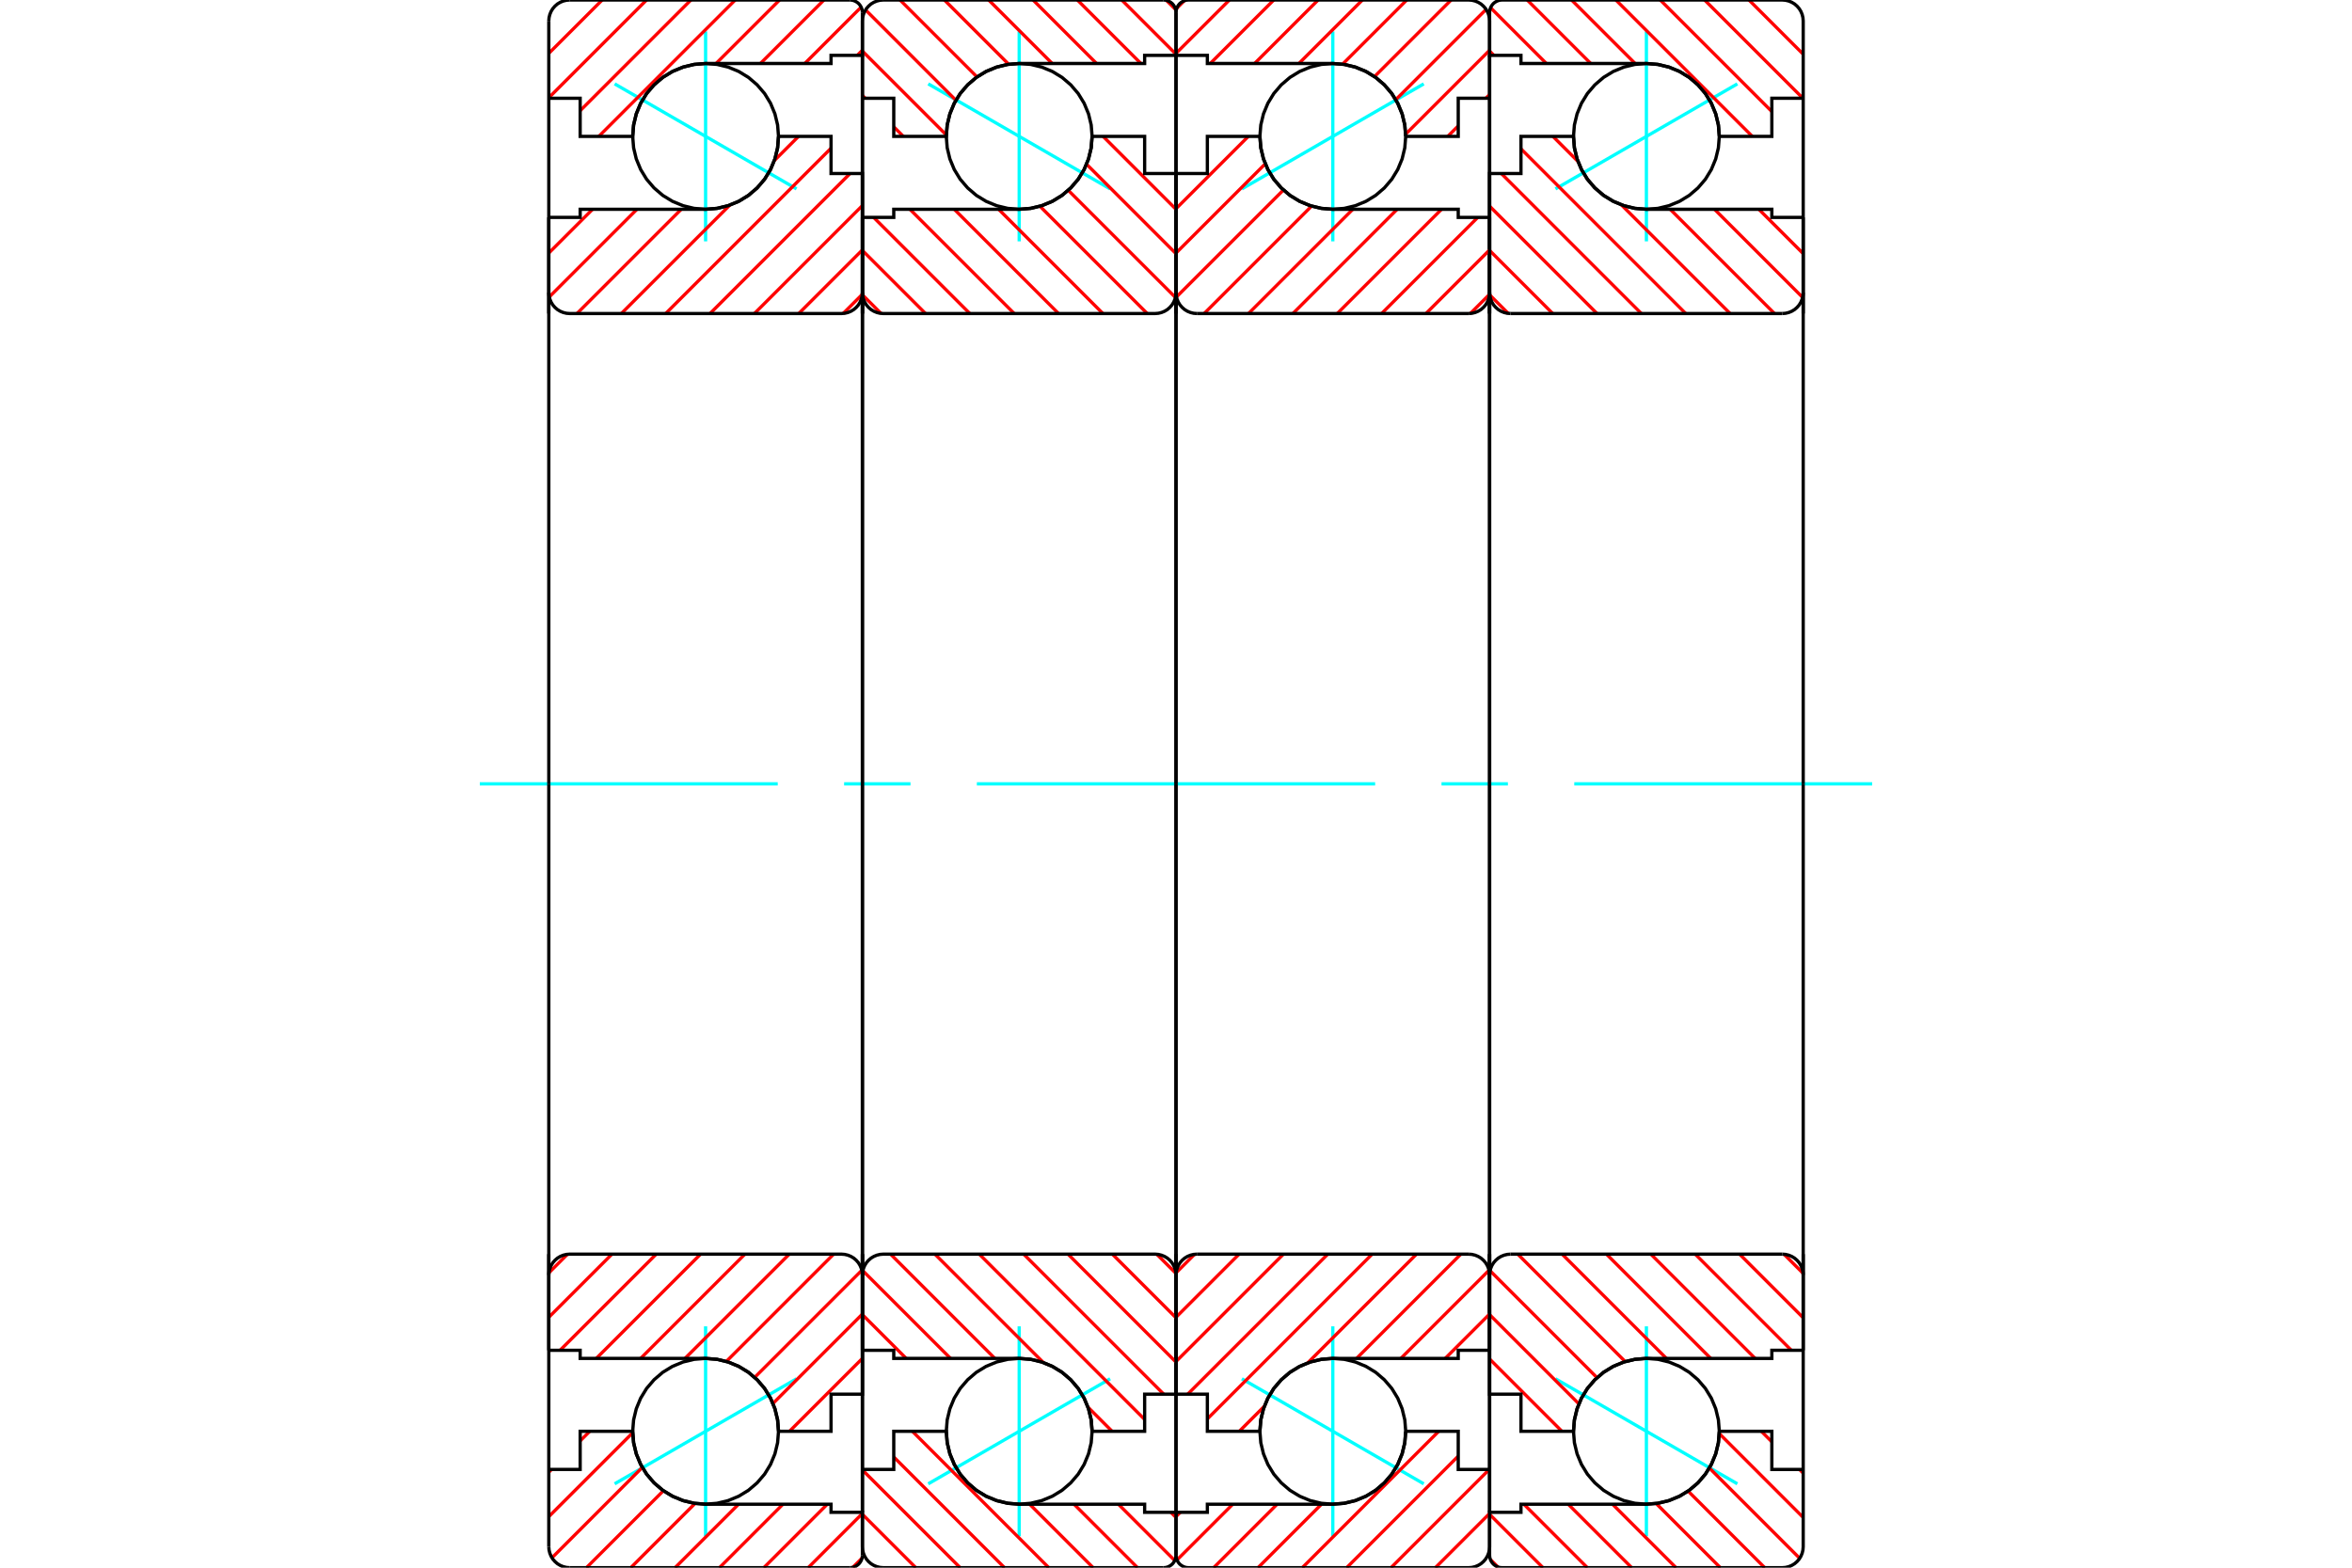 <?xml version="1.0" standalone="no"?>
<!DOCTYPE svg PUBLIC "-//W3C//DTD SVG 1.1//EN"
	"http://www.w3.org/Graphics/SVG/1.1/DTD/svg11.dtd">
<svg xmlns="http://www.w3.org/2000/svg" height="100%" width="100%" viewBox="0 0 36000 24000">
	<rect x="-1800" y="-1200" width="39600" height="26400" style="fill:#FFF"/>
	<g style="fill:none; fill-rule:evenodd" transform="matrix(1 0 0 1 0 0)">
		<g style="fill:none; stroke:#000; stroke-width:50; shape-rendering:geometricPrecision">
		</g>
		<g style="fill:none; stroke:#0FF; stroke-width:50; shape-rendering:geometricPrecision">
			<line x1="26592" y1="1284" x2="23808" y2="2892"/>
			<line x1="25200" y1="3695" x2="25200" y2="481"/>
			<line x1="25200" y1="23519" x2="25200" y2="20305"/>
			<line x1="23808" y1="21108" x2="26592" y2="22716"/>
		</g>
		<g style="fill:none; stroke:#000; stroke-width:50; shape-rendering:geometricPrecision">
			<polyline points="26316,2088 26302,1913 26261,1743 26194,1581 26103,1432 25989,1299 25856,1185 25707,1094 25545,1027 25375,986 25200,972 25025,986 24855,1027 24693,1094 24544,1185 24411,1299 24297,1432 24206,1581 24139,1743 24098,1913 24084,2088 24098,2263 24139,2433 24206,2595 24297,2744 24411,2877 24544,2991 24693,3082 24855,3149 25025,3190 25200,3204 25375,3190 25545,3149 25707,3082 25856,2991 25989,2877 26103,2744 26194,2595 26261,2433 26302,2263 26316,2088"/>
			<polyline points="26316,21912 26302,21737 26261,21567 26194,21405 26103,21256 25989,21123 25856,21009 25707,20918 25545,20851 25375,20810 25200,20796 25025,20810 24855,20851 24693,20918 24544,21009 24411,21123 24297,21256 24206,21405 24139,21567 24098,21737 24084,21912 24098,22087 24139,22257 24206,22419 24297,22568 24411,22701 24544,22815 24693,22906 24855,22973 25025,23014 25200,23028 25375,23014 25545,22973 25707,22906 25856,22815 25989,22701 26103,22568 26194,22419 26261,22257 26302,22087 26316,21912"/>
		</g>
		<g style="fill:none; stroke:#F00; stroke-width:50; shape-rendering:geometricPrecision">
			<line x1="26770" y1="0" x2="27600" y2="830"/>
			<line x1="26091" y1="0" x2="27595" y2="1504"/>
			<line x1="25412" y1="0" x2="27120" y2="1708"/>
			<line x1="24733" y1="0" x2="26821" y2="2088"/>
			<line x1="24055" y1="0" x2="25027" y2="972"/>
			<line x1="23376" y1="0" x2="24348" y2="972"/>
			<line x1="22815" y1="118" x2="23669" y2="972"/>
			<line x1="22800" y1="782" x2="22866" y2="848"/>
			<line x1="26959" y1="21912" x2="27120" y2="22073"/>
			<line x1="27543" y1="22496" x2="27600" y2="22553"/>
			<line x1="26315" y1="21946" x2="27600" y2="23231"/>
			<line x1="26164" y1="22474" x2="27547" y2="23857"/>
			<line x1="25838" y1="22827" x2="27011" y2="24000"/>
			<line x1="25350" y1="23018" x2="26332" y2="24000"/>
			<line x1="24681" y1="23028" x2="25653" y2="24000"/>
			<line x1="24003" y1="23028" x2="24975" y2="24000"/>
			<line x1="23324" y1="23028" x2="24296" y2="24000"/>
			<line x1="22800" y1="23183" x2="23617" y2="24000"/>
			<line x1="22812" y1="23874" x2="22926" y2="23988"/>
		</g>
		<g style="fill:none; stroke:#000; stroke-width:50; shape-rendering:geometricPrecision">
			<polyline points="27600,4800 27600,1504 27600,320 27596,270 27584,221 27565,175 27539,132 27506,94 27468,61 27425,35 27379,16 27330,4 27280,0 22992,0 22962,2 22933,9 22905,21 22879,37 22856,56 22837,79 22821,105 22809,133 22802,162 22800,192 22800,848 23280,848 23280,972 25200,972"/>
			<polyline points="26316,2088 26302,1913 26261,1743 26194,1581 26103,1432 25989,1299 25856,1185 25707,1094 25545,1027 25375,986 25200,972"/>
			<polyline points="26316,2088 27120,2088 27120,1504 27600,1504"/>
			<line x1="22800" y1="848" x2="22800" y2="4800"/>
		</g>
		<g style="fill:none; stroke:#0FF; stroke-width:50; shape-rendering:geometricPrecision">
			<line x1="7344" y1="12000" x2="11904" y2="12000"/>
			<line x1="12920" y1="12000" x2="13936" y2="12000"/>
			<line x1="14952" y1="12000" x2="21048" y2="12000"/>
			<line x1="22064" y1="12000" x2="23080" y2="12000"/>
			<line x1="24096" y1="12000" x2="28656" y2="12000"/>
		</g>
		<g style="fill:none; stroke:#000; stroke-width:50; shape-rendering:geometricPrecision">
			<line x1="22800" y1="19200" x2="22800" y2="23152"/>
			<polyline points="27600,22496 27120,22496 27120,21912 26316,21912"/>
			<polyline points="25200,23028 25375,23014 25545,22973 25707,22906 25856,22815 25989,22701 26103,22568 26194,22419 26261,22257 26302,22087 26316,21912"/>
			<polyline points="25200,23028 23280,23028 23280,23152 22800,23152 22800,23808 22802,23838 22809,23867 22821,23895 22837,23921 22856,23944 22879,23963 22905,23979 22933,23991 22962,23998 22992,24000 27280,24000 27330,23996 27379,23984 27425,23965 27468,23939 27506,23906 27539,23868 27565,23825 27584,23779 27596,23730 27600,23680 27600,22496 27600,19200"/>
		</g>
		<g style="fill:none; stroke:#F00; stroke-width:50; shape-rendering:geometricPrecision">
			<line x1="26921" y1="3204" x2="27600" y2="3883"/>
			<line x1="26242" y1="3204" x2="27591" y2="4553"/>
			<line x1="25564" y1="3204" x2="27160" y2="4800"/>
			<line x1="23769" y1="2088" x2="24153" y2="2472"/>
			<line x1="24816" y1="3135" x2="26481" y2="4800"/>
			<line x1="23280" y1="2278" x2="25802" y2="4800"/>
			<line x1="22979" y1="2656" x2="25123" y2="4800"/>
			<line x1="22800" y1="3156" x2="24444" y2="4800"/>
			<line x1="22800" y1="3834" x2="23766" y2="4800"/>
			<line x1="22802" y1="4515" x2="23085" y2="4798"/>
			<line x1="27306" y1="19201" x2="27599" y2="19494"/>
			<line x1="26626" y1="19200" x2="27600" y2="20174"/>
			<line x1="25947" y1="19200" x2="27419" y2="20672"/>
			<line x1="25268" y1="19200" x2="26864" y2="20796"/>
			<line x1="24589" y1="19200" x2="26185" y2="20796"/>
			<line x1="23910" y1="19200" x2="25506" y2="20796"/>
			<line x1="23231" y1="19200" x2="24876" y2="20845"/>
			<line x1="22807" y1="19454" x2="24444" y2="21091"/>
			<line x1="22800" y1="20126" x2="24166" y2="21492"/>
			<line x1="22800" y1="20805" x2="23907" y2="21912"/>
		</g>
		<g style="fill:none; stroke:#000; stroke-width:50; shape-rendering:geometricPrecision">
			<line x1="27600" y1="12000" x2="27600" y2="3328"/>
			<polyline points="27280,4800 27330,4796 27379,4784 27425,4765 27468,4739 27506,4706 27539,4668 27565,4625 27584,4579 27596,4530 27600,4480"/>
			<line x1="27280" y1="4800" x2="23120" y2="4800"/>
			<polyline points="22800,4480 22804,4530 22816,4579 22835,4625 22861,4668 22894,4706 22932,4739 22975,4765 23021,4784 23070,4796 23120,4800"/>
			<polyline points="22800,4480 22800,2656 23280,2656 23280,2088 24084,2088 24098,2263 24139,2433 24206,2595 24297,2744 24411,2877 24544,2991 24693,3082 24855,3149 25025,3190 25200,3204 27120,3204 27120,3328 27600,3328"/>
			<line x1="22800" y1="12000" x2="22800" y2="4480"/>
			<line x1="22800" y1="19520" x2="22800" y2="12000"/>
			<polyline points="27600,20672 27120,20672 27120,20796 25200,20796 25025,20810 24855,20851 24693,20918 24544,21009 24411,21123 24297,21256 24206,21405 24139,21567 24098,21737 24084,21912 23280,21912 23280,21344 22800,21344 22800,19520"/>
			<polyline points="23120,19200 23070,19204 23021,19216 22975,19235 22932,19261 22894,19294 22861,19332 22835,19375 22816,19421 22804,19470 22800,19520"/>
			<line x1="23120" y1="19200" x2="27280" y2="19200"/>
			<polyline points="27600,19520 27596,19470 27584,19421 27565,19375 27539,19332 27506,19294 27468,19261 27425,19235 27379,19216 27330,19204 27280,19200"/>
			<line x1="27600" y1="20672" x2="27600" y2="12000"/>
		</g>
		<g style="fill:none; stroke:#0FF; stroke-width:50; shape-rendering:geometricPrecision">
			<line x1="21792" y1="1284" x2="19008" y2="2892"/>
			<line x1="20400" y1="3695" x2="20400" y2="481"/>
			<line x1="20400" y1="23519" x2="20400" y2="20305"/>
			<line x1="19008" y1="21108" x2="21792" y2="22716"/>
		</g>
		<g style="fill:none; stroke:#000; stroke-width:50; shape-rendering:geometricPrecision">
			<polyline points="21516,2088 21502,1913 21461,1743 21394,1581 21303,1432 21189,1299 21056,1185 20907,1094 20745,1027 20575,986 20400,972 20225,986 20055,1027 19893,1094 19744,1185 19611,1299 19497,1432 19406,1581 19339,1743 19298,1913 19284,2088 19298,2263 19339,2433 19406,2595 19497,2744 19611,2877 19744,2991 19893,3082 20055,3149 20225,3190 20400,3204 20575,3190 20745,3149 20907,3082 21056,2991 21189,2877 21303,2744 21394,2595 21461,2433 21502,2263 21516,2088"/>
			<polyline points="21516,21912 21502,21737 21461,21567 21394,21405 21303,21256 21189,21123 21056,21009 20907,20918 20745,20851 20575,20810 20400,20796 20225,20810 20055,20851 19893,20918 19744,21009 19611,21123 19497,21256 19406,21405 19339,21567 19298,21737 19284,21912 19298,22087 19339,22257 19406,22419 19497,22568 19611,22701 19744,22815 19893,22906 20055,22973 20225,23014 20400,23028 20575,23014 20745,22973 20907,22906 21056,22815 21189,22701 21303,22568 21394,22419 21461,22257 21502,22087 21516,21912"/>
		</g>
		<g style="fill:none; stroke:#F00; stroke-width:50; shape-rendering:geometricPrecision">
			<line x1="22800" y1="23170" x2="21970" y2="24000"/>
			<line x1="22795" y1="22496" x2="21291" y2="24000"/>
			<line x1="22320" y1="22292" x2="20612" y2="24000"/>
			<line x1="22021" y1="21912" x2="19933" y2="24000"/>
			<line x1="20227" y1="23028" x2="19255" y2="24000"/>
			<line x1="19548" y1="23028" x2="18576" y2="24000"/>
			<line x1="18869" y1="23028" x2="18015" y2="23882"/>
			<line x1="18066" y1="23152" x2="18000" y2="23218"/>
			<line x1="22800" y1="1447" x2="22743" y2="1504"/>
			<line x1="22320" y1="1927" x2="22159" y2="2088"/>
			<line x1="22800" y1="769" x2="21515" y2="2054"/>
			<line x1="22747" y1="143" x2="21364" y2="1526"/>
			<line x1="22211" y1="0" x2="21038" y2="1173"/>
			<line x1="21532" y1="0" x2="20550" y2="982"/>
			<line x1="20853" y1="0" x2="19881" y2="972"/>
			<line x1="20175" y1="0" x2="19203" y2="972"/>
			<line x1="19496" y1="0" x2="18524" y2="972"/>
			<line x1="18817" y1="0" x2="18000" y2="817"/>
			<line x1="18126" y1="12" x2="18012" y2="126"/>
		</g>
		<g style="fill:none; stroke:#000; stroke-width:50; shape-rendering:geometricPrecision">
			<polyline points="22800,4800 22800,1504 22800,320 22796,270 22784,221 22765,175 22739,132 22706,94 22668,61 22625,35 22579,16 22530,4 22480,0 18192,0 18162,2 18133,9 18105,21 18079,37 18056,56 18037,79 18021,105 18009,133 18002,162 18000,192 18000,848 18480,848 18480,972 20400,972"/>
			<polyline points="21516,2088 21502,1913 21461,1743 21394,1581 21303,1432 21189,1299 21056,1185 20907,1094 20745,1027 20575,986 20400,972"/>
			<polyline points="21516,2088 22320,2088 22320,1504 22800,1504"/>
			<line x1="18000" y1="848" x2="18000" y2="4800"/>
			<line x1="18000" y1="19200" x2="18000" y2="23152"/>
			<polyline points="22800,22496 22320,22496 22320,21912 21516,21912"/>
			<polyline points="20400,23028 20575,23014 20745,22973 20907,22906 21056,22815 21189,22701 21303,22568 21394,22419 21461,22257 21502,22087 21516,21912"/>
			<polyline points="20400,23028 18480,23028 18480,23152 18000,23152 18000,23808 18002,23838 18009,23867 18021,23895 18037,23921 18056,23944 18079,23963 18105,23979 18133,23991 18162,23998 18192,24000 22480,24000 22530,23996 22579,23984 22625,23965 22668,23939 22706,23906 22739,23868 22765,23825 22784,23779 22796,23730 22800,23680 22800,22496 22800,19200"/>
		</g>
		<g style="fill:none; stroke:#F00; stroke-width:50; shape-rendering:geometricPrecision">
			<line x1="22800" y1="20117" x2="22121" y2="20796"/>
			<line x1="22791" y1="19447" x2="21442" y2="20796"/>
			<line x1="22360" y1="19200" x2="20764" y2="20796"/>
			<line x1="21681" y1="19200" x2="20016" y2="20865"/>
			<line x1="19353" y1="21528" x2="18969" y2="21912"/>
			<line x1="21002" y1="19200" x2="18480" y2="21722"/>
			<line x1="20323" y1="19200" x2="18179" y2="21344"/>
			<line x1="19644" y1="19200" x2="18000" y2="20844"/>
			<line x1="18966" y1="19200" x2="18000" y2="20166"/>
			<line x1="18285" y1="19202" x2="18002" y2="19485"/>
			<line x1="22799" y1="4506" x2="22506" y2="4799"/>
			<line x1="22800" y1="3826" x2="21826" y2="4800"/>
			<line x1="22619" y1="3328" x2="21147" y2="4800"/>
			<line x1="22064" y1="3204" x2="20468" y2="4800"/>
			<line x1="21385" y1="3204" x2="19789" y2="4800"/>
			<line x1="20706" y1="3204" x2="19110" y2="4800"/>
			<line x1="20076" y1="3155" x2="18431" y2="4800"/>
			<line x1="19644" y1="2909" x2="18007" y2="4546"/>
			<line x1="19366" y1="2508" x2="18000" y2="3874"/>
			<line x1="19107" y1="2088" x2="18000" y2="3195"/>
		</g>
		<g style="fill:none; stroke:#000; stroke-width:50; shape-rendering:geometricPrecision">
			<line x1="22800" y1="12000" x2="22800" y2="3328"/>
			<polyline points="22480,4800 22530,4796 22579,4784 22625,4765 22668,4739 22706,4706 22739,4668 22765,4625 22784,4579 22796,4530 22800,4480"/>
			<line x1="22480" y1="4800" x2="18320" y2="4800"/>
			<polyline points="18000,4480 18004,4530 18016,4579 18035,4625 18061,4668 18094,4706 18132,4739 18175,4765 18221,4784 18270,4796 18320,4800"/>
			<polyline points="18000,4480 18000,2656 18480,2656 18480,2088 19284,2088 19298,2263 19339,2433 19406,2595 19497,2744 19611,2877 19744,2991 19893,3082 20055,3149 20225,3190 20400,3204 22320,3204 22320,3328 22800,3328"/>
			<line x1="18000" y1="12000" x2="18000" y2="4480"/>
			<line x1="18000" y1="19520" x2="18000" y2="12000"/>
			<polyline points="22800,20672 22320,20672 22320,20796 20400,20796 20225,20810 20055,20851 19893,20918 19744,21009 19611,21123 19497,21256 19406,21405 19339,21567 19298,21737 19284,21912 18480,21912 18480,21344 18000,21344 18000,19520"/>
			<polyline points="18320,19200 18270,19204 18221,19216 18175,19235 18132,19261 18094,19294 18061,19332 18035,19375 18016,19421 18004,19470 18000,19520"/>
			<line x1="18320" y1="19200" x2="22480" y2="19200"/>
			<polyline points="22800,19520 22796,19470 22784,19421 22765,19375 22739,19332 22706,19294 22668,19261 22625,19235 22579,19216 22530,19204 22480,19200"/>
			<line x1="22800" y1="20672" x2="22800" y2="12000"/>
		</g>
		<g style="fill:none; stroke:#0FF; stroke-width:50; shape-rendering:geometricPrecision">
			<line x1="14208" y1="1284" x2="16992" y2="2892"/>
			<line x1="15600" y1="3695" x2="15600" y2="481"/>
			<line x1="15600" y1="23519" x2="15600" y2="20305"/>
			<line x1="16992" y1="21108" x2="14208" y2="22716"/>
		</g>
		<g style="fill:none; stroke:#000; stroke-width:50; shape-rendering:geometricPrecision">
			<polyline points="16716,2088 16702,1913 16661,1743 16594,1581 16503,1432 16389,1299 16256,1185 16107,1094 15945,1027 15775,986 15600,972 15425,986 15255,1027 15093,1094 14944,1185 14811,1299 14697,1432 14606,1581 14539,1743 14498,1913 14484,2088 14498,2263 14539,2433 14606,2595 14697,2744 14811,2877 14944,2991 15093,3082 15255,3149 15425,3190 15600,3204 15775,3190 15945,3149 16107,3082 16256,2991 16389,2877 16503,2744 16594,2595 16661,2433 16702,2263 16716,2088"/>
			<polyline points="16716,21912 16702,21737 16661,21567 16594,21405 16503,21256 16389,21123 16256,21009 16107,20918 15945,20851 15775,20810 15600,20796 15425,20810 15255,20851 15093,20918 14944,21009 14811,21123 14697,21256 14606,21405 14539,21567 14498,21737 14484,21912 14498,22087 14539,22257 14606,22419 14697,22568 14811,22701 14944,22815 15093,22906 15255,22973 15425,23014 15600,23028 15775,23014 15945,22973 16107,22906 16256,22815 16389,22701 16503,22568 16594,22419 16661,22257 16702,22087 16716,21912"/>
		</g>
		<g style="fill:none; stroke:#F00; stroke-width:50; shape-rendering:geometricPrecision">
			<line x1="17854" y1="6" x2="17994" y2="146"/>
			<line x1="17170" y1="0" x2="18000" y2="830"/>
			<line x1="16491" y1="0" x2="17463" y2="972"/>
			<line x1="15812" y1="0" x2="16784" y2="972"/>
			<line x1="15133" y1="0" x2="16105" y2="972"/>
			<line x1="14455" y1="0" x2="15439" y2="984"/>
			<line x1="13776" y1="0" x2="14954" y2="1178"/>
			<line x1="13248" y1="151" x2="14631" y2="1535"/>
			<line x1="13200" y1="782" x2="14485" y2="2067"/>
			<line x1="13200" y1="1461" x2="13243" y2="1504"/>
			<line x1="13680" y1="1941" x2="13827" y2="2088"/>
			<line x1="17921" y1="23152" x2="18000" y2="23231"/>
			<line x1="17118" y1="23028" x2="17981" y2="23891"/>
			<line x1="16439" y1="23028" x2="17411" y2="24000"/>
			<line x1="15760" y1="23028" x2="16732" y2="24000"/>
			<line x1="13965" y1="21912" x2="16053" y2="24000"/>
			<line x1="13680" y1="22305" x2="15375" y2="24000"/>
			<line x1="13200" y1="22504" x2="14696" y2="24000"/>
			<line x1="13200" y1="23183" x2="14017" y2="24000"/>
		</g>
		<g style="fill:none; stroke:#000; stroke-width:50; shape-rendering:geometricPrecision">
			<polyline points="13200,4800 13200,1504 13200,320"/>
			<polyline points="13520,0 13470,4 13421,16 13375,35 13332,61 13294,94 13261,132 13235,175 13216,221 13204,270 13200,320"/>
			<line x1="13520" y1="0" x2="17808" y2="0"/>
			<polyline points="18000,192 17998,162 17991,133 17979,105 17963,79 17944,56 17921,37 17895,21 17867,9 17838,2 17808,0"/>
			<polyline points="18000,192 18000,848 17520,848 17520,972 15600,972 15425,986 15255,1027 15093,1094 14944,1185 14811,1299 14697,1432 14606,1581 14539,1743 14498,1913 14484,2088 13680,2088 13680,1504 13200,1504"/>
			<line x1="18000" y1="848" x2="18000" y2="4800"/>
			<line x1="18000" y1="19200" x2="18000" y2="23152"/>
			<polyline points="13200,22496 13680,22496 13680,21912 14484,21912 14498,22087 14539,22257 14606,22419 14697,22568 14811,22701 14944,22815 15093,22906 15255,22973 15425,23014 15600,23028 17520,23028 17520,23152 18000,23152 18000,23808"/>
			<polyline points="17808,24000 17838,23998 17867,23991 17895,23979 17921,23963 17944,23944 17963,23921 17979,23895 17991,23867 17998,23838 18000,23808"/>
			<line x1="17808" y1="24000" x2="13520" y2="24000"/>
			<polyline points="13200,23680 13204,23730 13216,23779 13235,23825 13261,23868 13294,23906 13332,23939 13375,23965 13421,23984 13470,23996 13520,24000"/>
			<polyline points="13200,23680 13200,22496 13200,19200"/>
		</g>
		<g style="fill:none; stroke:#F00; stroke-width:50; shape-rendering:geometricPrecision">
			<line x1="16884" y1="2088" x2="18000" y2="3204"/>
			<line x1="16631" y1="2514" x2="18000" y2="3883"/>
			<line x1="16351" y1="2913" x2="17991" y2="4553"/>
			<line x1="15917" y1="3157" x2="17560" y2="4800"/>
			<line x1="15285" y1="3204" x2="16881" y2="4800"/>
			<line x1="14606" y1="3204" x2="16202" y2="4800"/>
			<line x1="13927" y1="3204" x2="15523" y2="4800"/>
			<line x1="13372" y1="3328" x2="14844" y2="4800"/>
			<line x1="13200" y1="3834" x2="14166" y2="4800"/>
			<line x1="13202" y1="4515" x2="13485" y2="4798"/>
			<line x1="17706" y1="19201" x2="17999" y2="19494"/>
			<line x1="17026" y1="19200" x2="18000" y2="20174"/>
			<line x1="16347" y1="19200" x2="18000" y2="20853"/>
			<line x1="15668" y1="19200" x2="17812" y2="21344"/>
			<line x1="14989" y1="19200" x2="17520" y2="21731"/>
			<line x1="14310" y1="19200" x2="15970" y2="20860"/>
			<line x1="16652" y1="21542" x2="17022" y2="21912"/>
			<line x1="13631" y1="19200" x2="15227" y2="20796"/>
			<line x1="13207" y1="19454" x2="14549" y2="20796"/>
			<line x1="13200" y1="20126" x2="13870" y2="20796"/>
		</g>
		<g style="fill:none; stroke:#000; stroke-width:50; shape-rendering:geometricPrecision">
			<line x1="13200" y1="12000" x2="13200" y2="3328"/>
			<polyline points="13200,4480 13204,4530 13216,4579 13235,4625 13261,4668 13294,4706 13332,4739 13375,4765 13421,4784 13470,4796 13520,4800 17680,4800 17730,4796 17779,4784 17825,4765 17868,4739 17906,4706 17939,4668 17965,4625 17984,4579 17996,4530 18000,4480 18000,2656 17520,2656 17520,2088 16716,2088"/>
			<polyline points="15600,3204 15775,3190 15945,3149 16107,3082 16256,2991 16389,2877 16503,2744 16594,2595 16661,2433 16702,2263 16716,2088"/>
			<polyline points="15600,3204 13680,3204 13680,3328 13200,3328"/>
			<line x1="18000" y1="12000" x2="18000" y2="4480"/>
			<line x1="18000" y1="19520" x2="18000" y2="12000"/>
			<polyline points="13200,20672 13680,20672 13680,20796 15600,20796"/>
			<polyline points="16716,21912 16702,21737 16661,21567 16594,21405 16503,21256 16389,21123 16256,21009 16107,20918 15945,20851 15775,20810 15600,20796"/>
			<polyline points="16716,21912 17520,21912 17520,21344 18000,21344 18000,19520 17996,19470 17984,19421 17965,19375 17939,19332 17906,19294 17868,19261 17825,19235 17779,19216 17730,19204 17680,19200 13520,19200 13470,19204 13421,19216 13375,19235 13332,19261 13294,19294 13261,19332 13235,19375 13216,19421 13204,19470 13200,19520"/>
			<line x1="13200" y1="20672" x2="13200" y2="12000"/>
		</g>
		<g style="fill:none; stroke:#0FF; stroke-width:50; shape-rendering:geometricPrecision">
			<line x1="9408" y1="1284" x2="12192" y2="2892"/>
			<line x1="10800" y1="3695" x2="10800" y2="481"/>
			<line x1="10800" y1="23519" x2="10800" y2="20305"/>
			<line x1="12192" y1="21108" x2="9408" y2="22716"/>
		</g>
		<g style="fill:none; stroke:#000; stroke-width:50; shape-rendering:geometricPrecision">
			<polyline points="11916,2088 11902,1913 11861,1743 11794,1581 11703,1432 11589,1299 11456,1185 11307,1094 11145,1027 10975,986 10800,972 10625,986 10455,1027 10293,1094 10144,1185 10011,1299 9897,1432 9806,1581 9739,1743 9698,1913 9684,2088 9698,2263 9739,2433 9806,2595 9897,2744 10011,2877 10144,2991 10293,3082 10455,3149 10625,3190 10800,3204 10975,3190 11145,3149 11307,3082 11456,2991 11589,2877 11703,2744 11794,2595 11861,2433 11902,2263 11916,2088"/>
			<polyline points="11916,21912 11902,21737 11861,21567 11794,21405 11703,21256 11589,21123 11456,21009 11307,20918 11145,20851 10975,20810 10800,20796 10625,20810 10455,20851 10293,20918 10144,21009 10011,21123 9897,21256 9806,21405 9739,21567 9698,21737 9684,21912 9698,22087 9739,22257 9806,22419 9897,22568 10011,22701 10144,22815 10293,22906 10455,22973 10625,23014 10800,23028 10975,23014 11145,22973 11307,22906 11456,22815 11589,22701 11703,22568 11794,22419 11861,22257 11902,22087 11916,21912"/>
		</g>
		<g style="fill:none; stroke:#F00; stroke-width:50; shape-rendering:geometricPrecision">
			<line x1="13194" y1="23854" x2="13054" y2="23994"/>
			<line x1="13200" y1="23170" x2="12370" y2="24000"/>
			<line x1="12663" y1="23028" x2="11691" y2="24000"/>
			<line x1="11984" y1="23028" x2="11012" y2="24000"/>
			<line x1="11305" y1="23028" x2="10333" y2="24000"/>
			<line x1="10639" y1="23016" x2="9655" y2="24000"/>
			<line x1="10154" y1="22822" x2="8976" y2="24000"/>
			<line x1="9831" y1="22465" x2="8448" y2="23849"/>
			<line x1="9685" y1="21933" x2="8400" y2="23218"/>
			<line x1="9027" y1="21912" x2="8880" y2="22059"/>
			<line x1="8443" y1="22496" x2="8400" y2="22539"/>
			<line x1="13200" y1="769" x2="13121" y2="848"/>
			<line x1="13181" y1="109" x2="12318" y2="972"/>
			<line x1="12611" y1="0" x2="11639" y2="972"/>
			<line x1="11932" y1="0" x2="10960" y2="972"/>
			<line x1="11253" y1="0" x2="9165" y2="2088"/>
			<line x1="10575" y1="0" x2="8880" y2="1695"/>
			<line x1="9896" y1="0" x2="8400" y2="1496"/>
			<line x1="9217" y1="0" x2="8400" y2="817"/>
		</g>
		<g style="fill:none; stroke:#000; stroke-width:50; shape-rendering:geometricPrecision">
			<polyline points="8400,4800 8400,1504 8400,320"/>
			<polyline points="8720,0 8670,4 8621,16 8575,35 8532,61 8494,94 8461,132 8435,175 8416,221 8404,270 8400,320"/>
			<line x1="8720" y1="0" x2="13008" y2="0"/>
			<polyline points="13200,192 13198,162 13191,133 13179,105 13163,79 13144,56 13121,37 13095,21 13067,9 13038,2 13008,0"/>
			<polyline points="13200,192 13200,848 12720,848 12720,972 10800,972 10625,986 10455,1027 10293,1094 10144,1185 10011,1299 9897,1432 9806,1581 9739,1743 9698,1913 9684,2088 8880,2088 8880,1504 8400,1504"/>
			<line x1="13200" y1="848" x2="13200" y2="4800"/>
			<line x1="13200" y1="19200" x2="13200" y2="23152"/>
			<polyline points="8400,22496 8880,22496 8880,21912 9684,21912 9698,22087 9739,22257 9806,22419 9897,22568 10011,22701 10144,22815 10293,22906 10455,22973 10625,23014 10800,23028 12720,23028 12720,23152 13200,23152 13200,23808"/>
			<polyline points="13008,24000 13038,23998 13067,23991 13095,23979 13121,23963 13144,23944 13163,23921 13179,23895 13191,23867 13198,23838 13200,23808"/>
			<line x1="13008" y1="24000" x2="8720" y2="24000"/>
			<polyline points="8400,23680 8404,23730 8416,23779 8435,23825 8461,23868 8494,23906 8532,23939 8575,23965 8621,23984 8670,23996 8720,24000"/>
			<polyline points="8400,23680 8400,22496 8400,19200"/>
		</g>
		<g style="fill:none; stroke:#F00; stroke-width:50; shape-rendering:geometricPrecision">
			<line x1="13200" y1="20796" x2="12084" y2="21912"/>
			<line x1="13200" y1="20117" x2="11831" y2="21486"/>
			<line x1="13191" y1="19447" x2="11551" y2="21087"/>
			<line x1="12760" y1="19200" x2="11117" y2="20843"/>
			<line x1="12081" y1="19200" x2="10485" y2="20796"/>
			<line x1="11402" y1="19200" x2="9806" y2="20796"/>
			<line x1="10723" y1="19200" x2="9127" y2="20796"/>
			<line x1="10044" y1="19200" x2="8572" y2="20672"/>
			<line x1="9366" y1="19200" x2="8400" y2="20166"/>
			<line x1="8685" y1="19202" x2="8402" y2="19485"/>
			<line x1="13199" y1="4506" x2="12906" y2="4799"/>
			<line x1="13200" y1="3826" x2="12226" y2="4800"/>
			<line x1="13200" y1="3147" x2="11547" y2="4800"/>
			<line x1="13012" y1="2656" x2="10868" y2="4800"/>
			<line x1="12720" y1="2269" x2="10189" y2="4800"/>
			<line x1="12222" y1="2088" x2="11852" y2="2458"/>
			<line x1="11170" y1="3140" x2="9510" y2="4800"/>
			<line x1="10427" y1="3204" x2="8831" y2="4800"/>
			<line x1="9749" y1="3204" x2="8407" y2="4546"/>
			<line x1="9070" y1="3204" x2="8400" y2="3874"/>
		</g>
		<g style="fill:none; stroke:#000; stroke-width:50; shape-rendering:geometricPrecision">
			<line x1="8400" y1="12000" x2="8400" y2="3328"/>
			<polyline points="8400,4480 8404,4530 8416,4579 8435,4625 8461,4668 8494,4706 8532,4739 8575,4765 8621,4784 8670,4796 8720,4800 12880,4800 12930,4796 12979,4784 13025,4765 13068,4739 13106,4706 13139,4668 13165,4625 13184,4579 13196,4530 13200,4480 13200,2656 12720,2656 12720,2088 11916,2088"/>
			<polyline points="10800,3204 10975,3190 11145,3149 11307,3082 11456,2991 11589,2877 11703,2744 11794,2595 11861,2433 11902,2263 11916,2088"/>
			<polyline points="10800,3204 8880,3204 8880,3328 8400,3328"/>
			<line x1="13200" y1="12000" x2="13200" y2="4480"/>
			<line x1="13200" y1="19520" x2="13200" y2="12000"/>
			<polyline points="8400,20672 8880,20672 8880,20796 10800,20796"/>
			<polyline points="11916,21912 11902,21737 11861,21567 11794,21405 11703,21256 11589,21123 11456,21009 11307,20918 11145,20851 10975,20810 10800,20796"/>
			<polyline points="11916,21912 12720,21912 12720,21344 13200,21344 13200,19520 13196,19470 13184,19421 13165,19375 13139,19332 13106,19294 13068,19261 13025,19235 12979,19216 12930,19204 12880,19200 8720,19200 8670,19204 8621,19216 8575,19235 8532,19261 8494,19294 8461,19332 8435,19375 8416,19421 8404,19470 8400,19520"/>
			<line x1="8400" y1="20672" x2="8400" y2="12000"/>
		</g>
	</g>
</svg>
